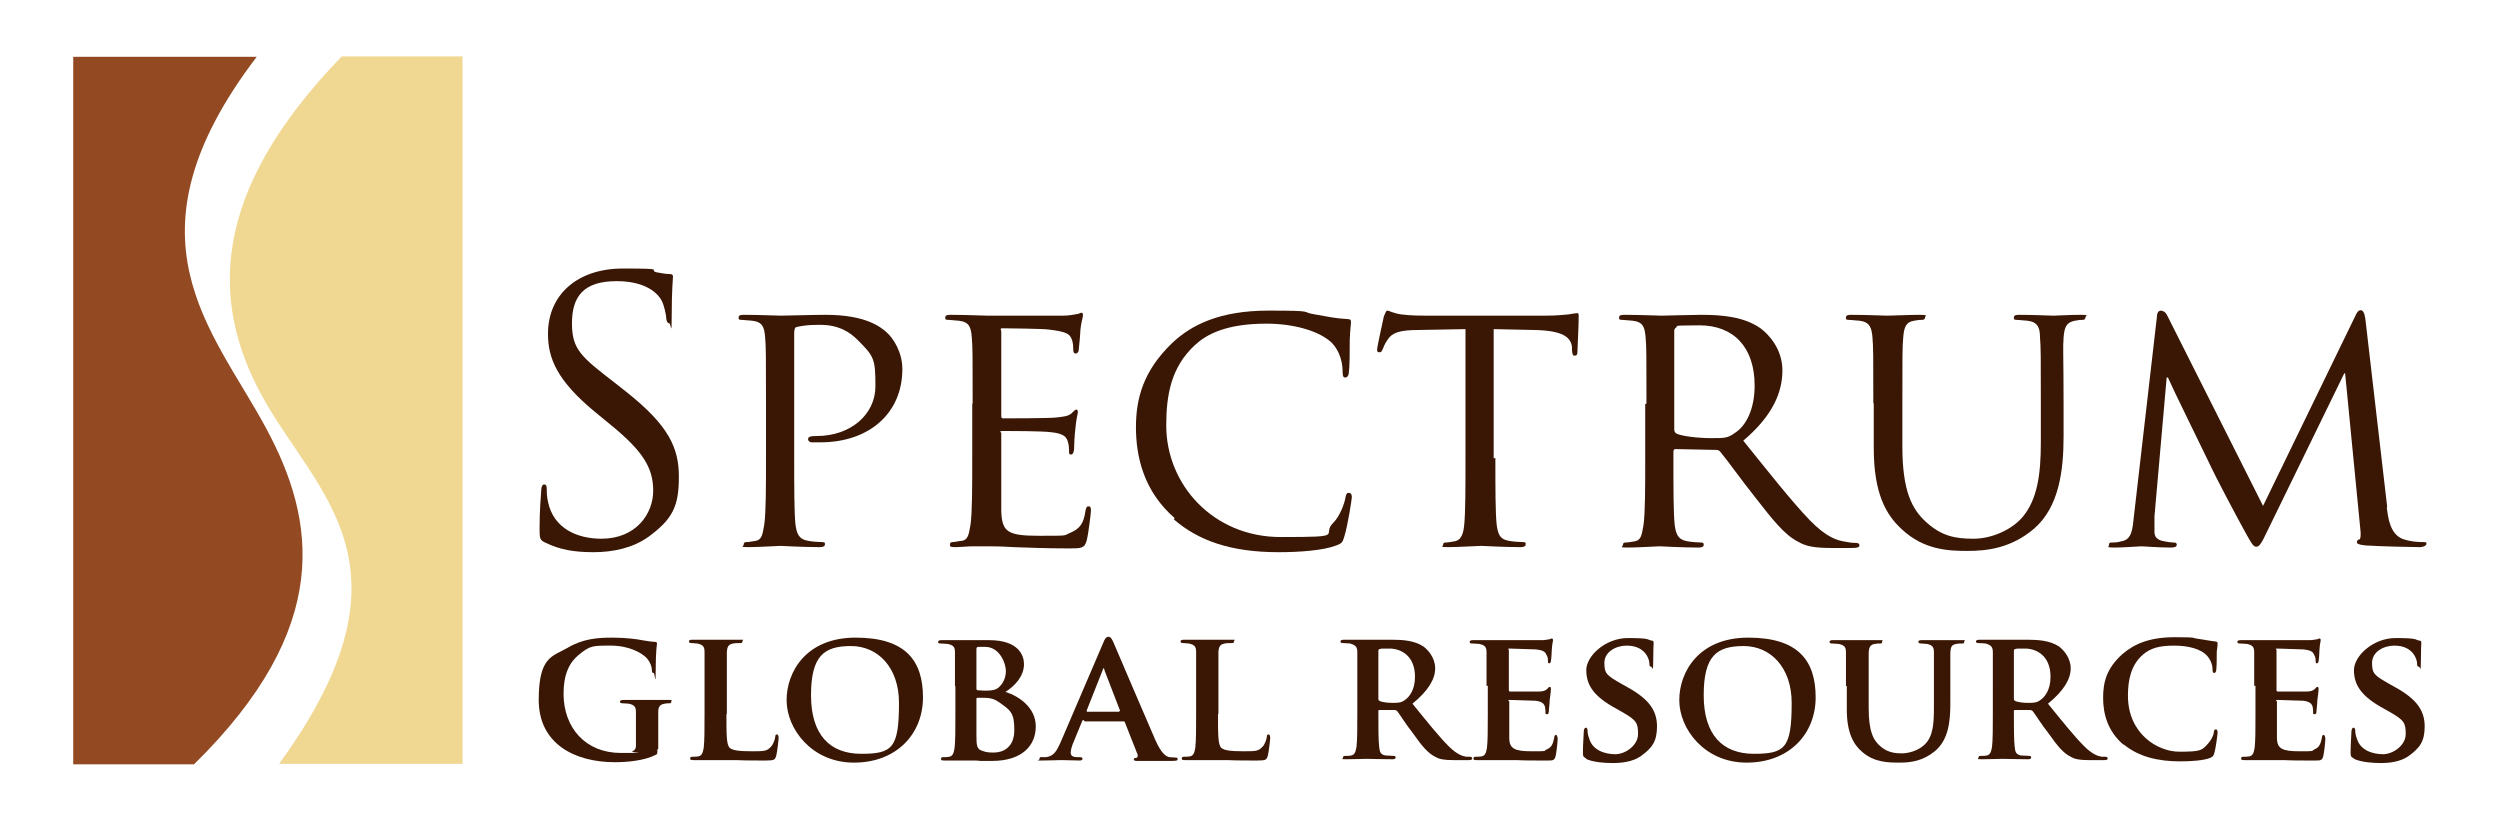 <?xml version="1.0" encoding="UTF-8"?>
<svg id="Layer_1" xmlns="http://www.w3.org/2000/svg" version="1.1" viewBox="0 0 594 195">
  <!-- Generator: Adobe Illustrator 29.0.1, SVG Export Plug-In . SVG Version: 2.1.0 Build 192)  -->
  <defs>
    <style>
      .st0 {
        fill: #3a1705;
      }

      .st1 {
        fill: #934a22;
      }

      .st1, .st2 {
        fill-rule: evenodd;
      }

      .st2 {
        fill: #f0d792;
      }
    </style>
  </defs>
  <path class="st1" d="M17.5,13.5h43.5c-32.8,43-10.5,64.6,2.2,88.2,11.9,22,16,47.4-17.1,79.9h-28.7V13.5Z"/>
  <path class="st2" d="M109.8,181.5h-43.5c34.5-47.4,8.6-64.1-4.2-87.7-11.9-22-12.4-47.9,19.1-80.4h28.7v168.1Z"/>
  <path class="st0" d="M129.5,128.9c-1.2-.6-1.3-.9-1.3-3.3,0-4.3.3-7.7.4-9.1,0-.9.3-1.4.7-1.4s.6.3.6.9,0,2,.3,3.2c1.3,6.4,7,8.8,12.7,8.8,8.2,0,12.3-5.9,12.3-11.4s-2.5-9.4-9.9-15.5l-3.9-3.2c-9.1-7.5-11.2-12.8-11.2-18.6,0-9.2,6.9-15.5,17.8-15.5s5.8.3,8,.9c1.6.3,2.3.4,3,.4s.9.2.9.6-.3,3.3-.3,9.1-.2,2-.6,2-.6-.4-.7-1.1c0-1-.6-3.4-1.1-4.3-.5-.9-2.8-4.6-10.7-4.6s-10.6,3.7-10.6,10,2.2,8,10.5,14.4l2.4,1.9c10.1,8,12.5,13.3,12.5,20.2s-1.4,10-7.3,14.3c-3.7,2.6-8.3,3.6-13,3.6s-8-.6-11.5-2.3"/>
  <path class="st0" d="M182,95.9c0-11.3,0-13.4-.2-15.7-.2-2.5-.6-3.7-3.1-4-.6,0-1.9-.2-2.6-.2s-.6-.3-.6-.6c0-.4.3-.6,1.2-.6,3.4,0,8.2.2,8.8.2,1.6,0,7.3-.2,10.7-.2,9.7,0,13.1,3,14.4,4.1,1.7,1.5,3.8,4.8,3.8,8.8,0,10.5-7.9,17.4-19.5,17.4s-1.7,0-2.1,0c-.3,0-.8-.3-.8-.7,0-.6.4-.8,2-.8,8.2,0,14-5.2,14-11.8s-.3-7.1-4.3-11.1c-4-4-8.5-3.5-10.2-3.5s-3.4.3-4.2.5c-.4,0-.6.6-.6,1.4v29.7c0,7,0,12.8.3,15.8.3,2.1.7,3.5,3,3.9,1,.2,2.7.3,3.4.3s.6.3.6.6-.3.6-1.2.6c-4.1,0-9.1-.3-9.4-.3s-5.2.3-7.5.3-1.2-.2-1.2-.6.2-.6.6-.6c.7,0,1.6-.2,2.3-.3,1.5-.3,1.6-1.7,2-3.9.4-3,.4-8.8.4-15.8v-12.9Z"/>
  <path class="st0" d="M231.1,95.9c0-11.3,0-13.4-.2-15.7-.2-2.5-.6-3.7-3.1-4-.6,0-1.9-.2-2.6-.2s-.6-.3-.6-.6c0-.4.3-.6,1.2-.6,3.4,0,8.3.2,8.8.2s16.3,0,18,0c1.5,0,2.8-.3,3.4-.4.3,0,.7-.3,1-.3s.3.3.3.7c0,.5-.4,1.4-.6,3.4,0,.7-.3,4-.4,4.8,0,.3-.3.8-.7.8s-.6-.3-.6-.9,0-1.7-.4-2.6c-.5-1.2-1.3-1.7-5.4-2.2-1.3-.2-10-.3-10.9-.3s-.4.3-.4.8v19.8c0,.5,0,.8.4.8.9,0,10.9,0,12.6-.2,1.8-.2,2.9-.3,3.7-1,.5-.5.9-.9,1.1-.9s.4.2.4.6-.4,1.6-.6,4c-.2,1.5-.3,4.2-.3,4.7s-.2,1.4-.7,1.4-.5-.3-.5-.7c0-.7,0-1.5-.3-2.4-.3-1-.9-1.9-3.9-2.2-2.1-.3-10.1-.3-11.4-.3s-.5.3-.5.5v6.1c0,2.5,0,11,0,12.5.2,4.9,1.5,5.8,9,5.8s5.6,0,7.6-.8c2-.9,3-2.1,3.4-5.1.2-.9.3-1.1.8-1.1s.5.6.5,1.1-.6,5.5-1,7c-.5,1.9-1.3,1.9-4.2,1.9-5.7,0-10-.2-13.1-.3-3.2-.2-5.2-.2-6.3-.2s-1.6,0-3.3,0c-1.5,0-3.2.2-4.4.2s-1.2-.2-1.2-.6.2-.6.6-.6c.7,0,1.6-.3,2.3-.3,1.5-.3,1.6-1.7,2-3.9.4-3,.4-8.8.4-15.8v-12.9Z"/>
  <path class="st0" d="M279.1,123.1c-7.4-6.4-9.2-14.7-9.2-21.6s1.8-13.4,8.5-19.9c4.6-4.4,11.4-7.8,23-7.8s7.3.3,11,.9c2.8.5,5.2,1,7.7,1.1.8,0,.9.3.9.8s-.2,1.5-.3,4.1c0,2.4,0,6.4-.2,7.5,0,1.1-.4,1.5-.9,1.5s-.6-.5-.6-1.5c0-2.8-1.2-5.8-3.2-7.3-2.7-2.2-8.2-4-14.9-4-9.7,0-14.3,2.6-17,5.1-5.6,5.2-6.8,11.7-6.8,19.1,0,14,11.1,26.5,27.2,26.5s9.4-.4,12.5-3.4c1.6-1.6,2.7-4.7,2.9-6.1.2-.8.3-1,.8-1s.7.5.7,1-1,6.9-1.8,9.4c-.4,1.4-.6,1.6-1.9,2.1-3.1,1.2-8.8,1.6-13.7,1.6-11.3,0-19-2.7-24.9-7.8"/>
  <path class="st0" d="M355.3,108.8c0,7,0,12.8.3,15.8.3,2.1.6,3.5,2.9,3.9,1,.2,2.7.3,3.4.3s.6.3.6.6-.3.6-1.2.6c-4.1,0-8.9-.3-9.4-.3s-5.6.3-7.8.3-1.2-.2-1.2-.6.2-.5.6-.5c.7,0,1.5-.2,2.2-.3,1.5-.3,2-1.8,2.2-3.9.3-3,.3-8.8.3-15.8v-30.7l-10.9.2c-4.7,0-6.5.6-7.6,2.3-.9,1.3-.9,1.8-1.2,2.3-.2.6-.4.7-.8.7s-.5-.2-.5-.6c0-.8,1.5-7.3,1.6-7.9.2-.4.5-1.4.8-1.4.5,0,1.3.6,3.3.9,2.1.3,5.1.3,5.9.3h28.5c2.5,0,4.2-.2,5.4-.3,1.1-.2,1.8-.3,2.1-.3s.3.4.3.9c0,2.2-.3,7.5-.3,8.3s-.3.9-.7.9-.5-.3-.6-1.3v-.8c-.3-2.2-2-3.9-9.2-4l-9.4-.2v30.7Z"/>
  <path class="st0" d="M391.2,95.9c0-11.3,0-13.4-.2-15.7-.2-2.5-.6-3.7-3.1-4-.6,0-1.9-.2-2.6-.2s-.6-.3-.6-.6c0-.4.3-.6,1.2-.6,3.4,0,8.5.2,8.9.2.8,0,7.1-.2,9.4-.2,4.8,0,10.1.4,14.1,3.2,1.9,1.4,5.2,4.9,5.2,10s-2.2,10.7-9.3,16.7c6.2,7.7,11.4,14.3,15.8,18.9,4,4.1,6.5,4.8,8.4,5.1,1.5.3,2.2.3,2.7.3s.7.3.7.6c0,.4-.4.6-1.8.6h-4.7c-4.3,0-6.2-.4-8.1-1.5-3.3-1.7-6-5.2-10.3-10.7-3.2-4-6.5-8.7-8.2-10.7-.3-.3-.5-.4-1-.4l-9.6-.2c-.3,0-.5.2-.5.6v1.7c0,7,0,12.7.3,15.7.3,2.1.7,3.5,3,3.9,1,.2,2.7.3,3.3.3s.6.3.6.6-.3.6-1.2.6c-4.1,0-8.9-.3-9.3-.3s-5.2.3-7.5.3-1.2-.2-1.2-.6.2-.6.6-.6c.7,0,1.6-.2,2.3-.3,1.5-.3,1.6-1.7,2-3.9.4-3,.4-8.8.4-15.8v-12.9ZM397.8,102.1c0,.4.2.7.5.9,1.1.6,5,1.1,8.3,1.1s3.9,0,5.7-1.3c2.6-1.7,4.6-5.6,4.6-11.2,0-9.1-5-14.3-13.1-14.3s-4.6.3-5.4.4c-.3.2-.6.4-.6.9v23.4Z"/>
  <path class="st0" d="M445.1,95.9c0-11.3,0-13.4-.2-15.7-.2-2.3-.6-3.7-3.1-4-.6,0-1.9-.2-2.6-.2s-.6-.3-.6-.6c0-.4.3-.6,1.2-.6,3.4,0,8,.2,8.7.2s5.4-.2,7.6-.2,1.3.2,1.3.6-.3.6-.7.6c-.5,0-.9,0-1.9.2-2,.3-2.4,1.6-2.6,4-.2,2.3-.2,4.4-.2,15.7v10.2c0,10.6,2.3,14.9,5.6,17.9,3.7,3.4,7,4,11.3,4s9.1-2.1,11.7-5.2c3.5-4.2,4.3-10.2,4.3-17.7v-9.2c0-11.3,0-13.4-.2-15.7,0-2.3-.5-3.7-3-4-.6,0-1.9-.2-2.6-.2s-.6-.3-.6-.6c0-.4.3-.6,1.2-.6,3.4,0,7.7.2,8.2.2s4.1-.2,6.4-.2,1.2.2,1.2.6-.3.6-.6.6c-.5,0-.9,0-1.9.2-2.1.4-2.5,1.6-2.7,4-.2,2.3,0,4.4,0,15.7v7.8c0,7.9-1,16.7-7,21.9-5.5,4.7-11.3,5.3-15.8,5.3s-10.4-.2-15.7-5.2c-3.7-3.4-6.6-8.5-6.6-19.2v-10.7Z"/>
  <path class="st0" d="M567.1,120.5c.3,2.6.8,6.5,3.9,7.6,2.1.7,4.1.7,4.9.7s.6.2.6.5-.7.7-1.5.7c-1.7,0-10.1-.2-12.9-.4-1.8-.2-2.1-.4-2.1-.8s.2-.5.5-.6c.4,0,.5-1.2.3-2.6l-3.6-36.9h-.2l-18.2,37.3c-1.5,3.2-2,3.9-2.7,3.9s-1.1-.7-2.6-3.4c-2-3.6-7-13-8.8-16.9-2.2-4.6-8.3-16.9-9.6-19.9h-.3l-2.9,33c0,1.1,0,2.5,0,3.7s.7,1.8,1.8,2.1c1.3.3,2.4.4,2.9.4s.6.3.6.5c0,.5-.5.7-1.4.7-2.8,0-6.4-.3-7-.3s-4.3.3-6.4.3-1.3-.2-1.3-.7.3-.5.8-.5,1.1,0,2.2-.3c2.5-.4,2.6-3.1,2.9-5.8l5.5-47.7c0-.8.4-1.3.9-1.3s1.1.3,1.5,1.1l22.8,45.3,22-45.3c.3-.7.7-1.2,1.2-1.2s.9.6,1.1,2l5.2,44.8Z"/>
  <path class="st0" d="M156.2,178.1c0,1,0,1.1-.5,1.3-2.6,1.3-6.5,1.7-9.6,1.7-9.6,0-18.1-4.4-18.1-14.8s3.3-10.3,6.9-12.4c3.7-2.2,7.3-2.4,10.6-2.4s6.1.4,7,.6c.8.1,2.2.4,3.1.4.4,0,.5.2.5.4,0,.4-.3,1.5-.3,6.2s-.2.8-.5.8-.4-.2-.4-.5c0-.8-.3-2-1.3-3.1-1.2-1.2-4.1-2.9-8.5-2.9s-4.9,0-7.6,2.2c-2.2,1.8-3.6,4.6-3.6,9.2,0,8.2,5.3,14.1,13.6,14.1s1.8,0,2.8-.4c.6-.3.8-.7.8-1.3v-3.5c0-1.9,0-3.3,0-4.5,0-1.3-.4-1.7-1.7-2-.3,0-1-.1-1.5-.1s-.6-.2-.6-.4.3-.4.8-.4c2.1,0,4.9,0,6,0s3.3,0,4.6,0,.8,0,.8.4-.2.4-.5.4-.6,0-1.1.1c-1.1.2-1.5.7-1.5,2,0,1.2,0,2.7,0,4.5v4.2Z"/>
  <path class="st0" d="M172.6,169.7c0,4.9,0,7.3.8,8,.7.6,2.2.8,5.2.8s3.6,0,4.6-1.1c.5-.5.9-1.6,1-2.3,0-.4.1-.6.4-.6s.4.4.4.8-.3,3.3-.6,4.4c-.3.8-.4,1-2.5,1s-5.1,0-7-.1c-2,0-3.6,0-5.2,0s-1.3,0-2.2,0c-.9,0-1.9,0-2.7,0s-.8-.1-.8-.4.1-.4.6-.4,1,0,1.4-.1c.8-.2,1-.9,1.2-2,.2-1.6.2-4.6.2-8.1v-6.7c0-5.7,0-6.8,0-8,0-1.3-.4-1.7-1.7-2-.3,0-.8-.1-1.3-.1s-.7-.1-.7-.4.3-.4.8-.4c1.8,0,4.3,0,5.4,0s4.1,0,5.7,0,.8,0,.8.4-.2.4-.7.4-1.1,0-1.5.1c-1.1.2-1.4.7-1.5,2,0,1.2,0,2.3,0,8v6.7Z"/>
  <path class="st0" d="M186.9,166.3c0-6.5,4.5-14.8,16.4-14.8s16,5.5,16,14.2-6.3,15.5-16.4,15.5-16-8.1-16-14.8M213.6,167c0-8.4-5-13.5-11.4-13.5s-9.5,2.3-9.5,11.7,4.5,13.9,11.9,13.9,9-1.3,9-12.1"/>
  <path class="st0" d="M226.9,163c0-5.7,0-6.8,0-8,0-1.3-.4-1.7-1.7-2-.3,0-1-.1-1.6-.1s-.7-.1-.7-.4.3-.4.9-.4c2,0,4.5,0,5.3,0,2,0,4.5,0,5.9,0,7.1,0,8.3,3.7,8.3,5.7,0,2.9-2.2,5.2-4.4,6.6,3.2,1,7.2,3.7,7.2,8.2s-3.2,8.2-10.4,8.2-1.8,0-3.1-.1c-1.3,0-2.7,0-3.3,0s-1.3,0-2.2,0c-.9,0-1.9,0-2.7,0s-.8-.1-.8-.4.1-.4.6-.4,1,0,1.4-.1c.8-.2,1-.9,1.2-2,.2-1.6.2-4.6.2-8.1v-6.7ZM232,163.6c0,.3.1.4.3.4.4,0,.9.1,1.8.1,1.3,0,2.4-.1,3.1-.7,1-.8,1.8-2.2,1.8-4s-1.5-5.7-4.9-5.7-1.3,0-1.7,0c-.3,0-.4.2-.4.6v9.1ZM232,174.7c0,2.5.1,3.3,1.4,3.7,1,.4,1.9.4,2.8.4,2.1,0,4.8-1.2,4.8-5.3s-.8-4.7-3.7-6.7c-.8-.6-1.9-1-3.4-1h-1.7c-.1,0-.2,0-.2.3v8.6Z"/>
  <path class="st0" d="M257.5,171.1c-.2,0-.3,0-.4.3l-2.1,5.1c-.4.9-.6,1.9-.6,2.3,0,.7.4,1.1,1.6,1.1h.6c.5,0,.6.2.6.4s-.2.4-.6.4c-1.3,0-3.1-.1-4.4-.1s-2.5.1-4.5.1-.7,0-.7-.4.1-.4.4-.4.8,0,1.2,0c1.8-.3,2.4-1.4,3.3-3.3l10.2-23.8c.4-1.1.8-1.5,1.2-1.5.6,0,.8.4,1.2,1.2.9,2.1,7.5,17.6,10,23.3,1.5,3.4,2.6,3.9,3.3,4.1.6,0,1,.1,1.5.1s.5.1.5.4-.2.4-1.7.4-4.2,0-7.5,0c-.7,0-1.2,0-1.2-.3s0-.4.5-.4c.3,0,.5-.4.4-.8l-3-7.6c0-.2-.2-.3-.4-.3h-9.2ZM265.9,169c.2,0,.2,0,.2-.2l-3.7-9.6c0-.1,0-.4-.2-.4-.1,0-.2.2-.2.4l-3.8,9.6c0,.2,0,.3.1.3h7.6Z"/>
  <path class="st0" d="M289.4,169.7c0,4.9,0,7.3.8,8,.7.6,2.2.8,5.2.8s3.6,0,4.6-1.1c.5-.5.9-1.6,1-2.3,0-.4.1-.6.4-.6s.4.4.4.8-.3,3.3-.6,4.4c-.3.8-.4,1-2.5,1s-5.1,0-7-.1c-2,0-3.6,0-5.2,0s-1.3,0-2.2,0c-.9,0-1.9,0-2.7,0s-.8-.1-.8-.4.1-.4.6-.4,1,0,1.4-.1c.8-.2,1-.9,1.2-2,.2-1.6.2-4.6.2-8.1v-6.7c0-5.7,0-6.8,0-8,0-1.3-.4-1.7-1.7-2-.3,0-.8-.1-1.3-.1s-.7-.1-.7-.4.3-.4.8-.4c1.8,0,4.3,0,5.4,0s4.1,0,5.7,0,.8,0,.8.4-.2.4-.7.4-1.1,0-1.5.1c-1.1.2-1.4.7-1.5,2,0,1.2,0,2.3,0,8v6.7Z"/>
  <path class="st0" d="M322.5,163c0-5.7,0-6.8,0-8,0-1.3-.4-1.7-1.7-2.1-.3,0-1-.1-1.6-.1s-.7-.1-.7-.4.3-.4.9-.4c2,0,4.5,0,5.3,0,1.3,0,4.9,0,6.1,0,2.5,0,5.3.2,7.4,1.6,1.1.8,2.8,2.7,2.8,5.2s-1.6,5.3-5.4,8.4c3.5,4.3,6.2,7.7,8.6,10.1,2.2,2.2,3.6,2.4,4.2,2.5.4,0,.6,0,.9,0s.5.2.5.4c0,.3-.3.4-.8.4h-3.7c-2.2,0-3.3-.2-4.3-.8-1.7-.8-3.2-2.6-5.3-5.6-1.6-2-3.2-4.6-3.7-5.2-.2-.2-.4-.3-.7-.3h-3.5c-.2,0-.3,0-.3.2v.5c0,3.5,0,6.5.2,8.1.1,1.1.3,1.8,1.5,2,.6,0,1.4.1,1.9.1s.5.2.5.4c0,.3-.3.4-.8.4-2.3,0-5.5-.1-6.1-.1s-3.3.1-4.8.1-.8-.1-.8-.4.1-.4.6-.4,1,0,1.4-.1c.8-.2,1-.9,1.2-2,.2-1.6.2-4.6.2-8.1v-6.7ZM327.5,165.9c0,.4,0,.5.4.7.8.3,2,.4,3,.4,1.6,0,2.1-.1,2.8-.6,1.2-.8,2.5-2.5,2.5-5.6,0-5.3-3.7-6.7-6-6.7s-1.9,0-2.3.1c-.3,0-.4.2-.4.5v11.3Z"/>
  <path class="st0" d="M353.2,163c0-5.7,0-6.8,0-8,0-1.3-.4-1.7-1.7-2-.3,0-1-.1-1.6-.1s-.7-.1-.7-.4.3-.4.9-.4c2,0,4.5,0,5.7,0s9.9,0,10.7,0c.7,0,1.3-.2,1.6-.2.2,0,.4-.2.6-.2s.3.2.3.4c0,.3-.2.7-.3,2.4,0,.4-.1,2.1-.2,2.5,0,.2-.1.6-.4.6s-.3-.2-.3-.5,0-.9-.3-1.4c-.3-.7-.6-1.2-2.6-1.4-.7,0-5.3-.2-6.1-.2s-.3.1-.3.4v9.4c0,.2,0,.4.3.4.9,0,6,0,6.9,0,.9,0,1.5-.2,1.9-.6.3-.3.4-.5.6-.5s.3.2.3.4,0,.8-.3,2.8c0,.8-.2,2.3-.2,2.5s0,.8-.4.8-.4-.1-.4-.3c0-.4,0-.9-.1-1.4-.2-.8-.7-1.3-2.2-1.5-.7,0-5.2-.2-6.1-.2s-.2.2-.2.4v3c0,1.3,0,4.5,0,5.6,0,2.6,1.3,3.2,5.3,3.2s2.7,0,3.7-.5c1-.4,1.4-1.2,1.7-2.8,0-.4.2-.6.4-.6s.4.5.4.9c0,.8-.3,3.4-.5,4.2-.3,1-.6,1-2.1,1-2.9,0-5.3,0-7.2-.1-1.9,0-3.4,0-4.5,0s-1.3,0-2.2,0c-.9,0-1.9,0-2.7,0s-.8-.1-.8-.4.1-.4.6-.4,1,0,1.4-.1c.8-.2,1-.9,1.2-2,.2-1.6.2-4.6.2-8.1v-6.7Z"/>
  <path class="st0" d="M376.9,180.2c-.6-.3-.8-.4-.8-1.3,0-2.1.2-4.4.2-5,0-.6.2-1,.5-1s.4.4.4.6c0,.5.1,1.3.4,2,.8,2.8,3.8,3.7,6.2,3.7s5.4-2.1,5.4-4.8-.4-3.3-3.9-5.3l-2.3-1.3c-4.6-2.7-6.1-5.3-6.1-8.6s4.5-7.6,9.9-7.6,4.5.4,5.6.6c.4,0,.5.2.5.5,0,.5-.1,1.6-.1,4.5s-.2,1.2-.5,1.2-.4-.2-.4-.7-.2-1.5-1-2.5c-.6-.7-1.8-1.8-4.4-1.8s-5.3,1.5-5.3,4.1.6,3,4.1,5l1.6.9c5.2,2.9,6.8,5.7,6.8,9.2s-1.1,5.1-3.9,7.1c-1.9,1.3-4.5,1.6-6.6,1.6s-4.7-.2-6.4-1"/>
  <path class="st0" d="M399,166.3c0-6.5,4.5-14.8,16.4-14.8s16,5.5,16,14.2-6.3,15.5-16.4,15.5-16-8.1-16-14.8M425.7,167c0-8.4-5-13.5-11.4-13.5s-9.5,2.3-9.5,11.7,4.5,13.9,11.9,13.9,9-1.3,9-12.1"/>
  <path class="st0" d="M438.6,163c0-5.7,0-6.8,0-8,0-1.3-.4-1.7-1.7-2-.3,0-1-.1-1.5-.1s-.7-.1-.7-.4.3-.4.8-.4c2.1,0,4.7,0,5.9,0s3.6,0,5,0,.8,0,.8.4-.2.4-.6.4-.7,0-1.2.1c-1,.2-1.3.7-1.4,2,0,1.2,0,2.3,0,8v5.3c0,5.5,1.1,7.7,3,9.2,1.7,1.4,3.6,1.5,4.9,1.5s3.7-.5,5.3-2c2.2-2,2.3-5.3,2.3-9.2v-4.8c0-5.7,0-6.8,0-8,0-1.3-.4-1.7-1.6-2-.3,0-1-.1-1.4-.1s-.7-.1-.7-.4.3-.4.8-.4c2,0,4.6,0,4.7,0,.4,0,3.1,0,4.6,0s.8,0,.8.4-.2.4-.7.4-.7,0-1.2.1c-1.1.2-1.3.7-1.4,2,0,1.2,0,2.3,0,8v4.1c0,4.2-.4,8.7-3.7,11.4-2.8,2.3-5.7,2.7-8.3,2.7s-6.1,0-9-2.6c-2-1.7-3.6-4.5-3.6-10v-5.6Z"/>
  <path class="st0" d="M473.5,163c0-5.7,0-6.8,0-8,0-1.3-.4-1.7-1.7-2.1-.3,0-1-.1-1.6-.1s-.7-.1-.7-.4.3-.4.9-.4c2,0,4.5,0,5.3,0,1.3,0,4.9,0,6.1,0,2.5,0,5.3.2,7.4,1.6,1.1.8,2.8,2.7,2.8,5.2s-1.6,5.3-5.4,8.4c3.5,4.3,6.2,7.7,8.6,10.1,2.2,2.2,3.6,2.4,4.2,2.5.4,0,.6,0,.9,0s.5.2.5.4c0,.3-.3.4-.8.4h-3.7c-2.2,0-3.3-.2-4.3-.8-1.7-.8-3.2-2.6-5.3-5.6-1.6-2-3.2-4.6-3.7-5.2-.2-.2-.4-.3-.7-.3h-3.5c-.2,0-.3,0-.3.2v.5c0,3.5,0,6.5.2,8.1.1,1.1.3,1.8,1.5,2,.6,0,1.4.1,1.9.1s.5.2.5.4c0,.3-.3.4-.8.4-2.3,0-5.5-.1-6.1-.1s-3.3.1-4.8.1-.8-.1-.8-.4.1-.4.6-.4,1,0,1.4-.1c.8-.2,1-.9,1.2-2,.2-1.6.2-4.6.2-8.1v-6.7ZM478.5,165.9c0,.4,0,.5.4.7.8.3,2,.4,3,.4,1.6,0,2.1-.1,2.8-.6,1.2-.8,2.5-2.5,2.5-5.6,0-5.3-3.7-6.7-6-6.7s-1.9,0-2.3.1c-.3,0-.4.2-.4.5v11.3Z"/>
  <path class="st0" d="M504.6,177c-3.9-3.3-4.9-7.5-4.9-11.2s.8-7,4.6-10.4c2.9-2.5,6.6-4,12.4-4s3.9.2,5.7.4c1.5.2,2.8.5,3.9.6.4,0,.6.2.6.4s0,.8-.2,2.1c0,1.2,0,3.3-.1,4.1,0,.5-.2.9-.5.9s-.4-.3-.4-.8c0-1.2-.5-2.5-1.5-3.5-1.3-1.3-4-2.2-7.6-2.2s-5.6.6-7.4,2.1c-2.9,2.5-3.6,6.1-3.6,9.8,0,9,7,13.3,12.2,13.3s5.4-.3,6.9-2c.7-.8,1.2-1.8,1.3-2.5,0-.6.2-.8.5-.8s.4.4.4.7c0,.4-.4,3.7-.8,5-.2.7-.4.8-1,1.1-1.6.6-4.5.8-7.1.8-5.3,0-9.9-1.1-13.5-4.1"/>
  <path class="st0" d="M535.6,163c0-5.7,0-6.8,0-8,0-1.3-.4-1.7-1.7-2-.3,0-1-.1-1.6-.1s-.7-.1-.7-.4.3-.4.9-.4c2,0,4.5,0,5.7,0s9.9,0,10.7,0c.7,0,1.3-.2,1.6-.2.2,0,.4-.2.6-.2s.3.2.3.4c0,.3-.2.7-.3,2.4,0,.4-.1,2.1-.2,2.5,0,.2-.1.6-.4.6s-.3-.2-.3-.5,0-.9-.3-1.4c-.3-.7-.6-1.2-2.6-1.4-.7,0-5.3-.2-6.1-.2s-.3.1-.3.4v9.4c0,.2,0,.4.3.4.9,0,6,0,6.9,0,.9,0,1.5-.2,1.9-.6.3-.3.4-.5.6-.5s.3.2.3.4,0,.8-.3,2.8c0,.8-.2,2.3-.2,2.5s0,.8-.4.8-.4-.1-.4-.3c0-.4,0-.9-.1-1.4-.2-.8-.7-1.3-2.2-1.5-.7,0-5.2-.2-6.1-.2s-.2.2-.2.4v3c0,1.3,0,4.5,0,5.6,0,2.6,1.3,3.2,5.3,3.2s2.7,0,3.7-.5c1-.4,1.4-1.2,1.7-2.8,0-.4.2-.6.4-.6s.4.5.4.9c0,.8-.3,3.4-.5,4.2-.3,1-.6,1-2.1,1-2.9,0-5.3,0-7.2-.1-1.9,0-3.4,0-4.5,0s-1.3,0-2.2,0c-.9,0-1.9,0-2.7,0s-.8-.1-.8-.4.1-.4.6-.4,1,0,1.4-.1c.8-.2,1-.9,1.2-2,.2-1.6.2-4.6.2-8.1v-6.7Z"/>
  <path class="st0" d="M559.3,180.2c-.6-.3-.8-.4-.8-1.3,0-2.1.2-4.4.2-5,0-.6.2-1,.5-1s.4.4.4.6c0,.5.1,1.3.4,2,.8,2.8,3.8,3.7,6.2,3.7s5.4-2.1,5.4-4.8-.4-3.3-3.9-5.3l-2.3-1.3c-4.6-2.7-6.1-5.3-6.1-8.6s4.5-7.6,9.9-7.6,4.5.4,5.6.6c.4,0,.5.2.5.5,0,.5-.1,1.6-.1,4.5s-.2,1.2-.5,1.2-.4-.2-.4-.7-.2-1.5-1-2.5c-.6-.7-1.8-1.8-4.4-1.8s-5.3,1.5-5.3,4.1.6,3,4.1,5l1.6.9c5.2,2.9,6.8,5.7,6.8,9.2s-1.1,5.1-3.9,7.1c-1.9,1.3-4.5,1.6-6.5,1.6s-4.7-.2-6.4-1"/>
</svg>
